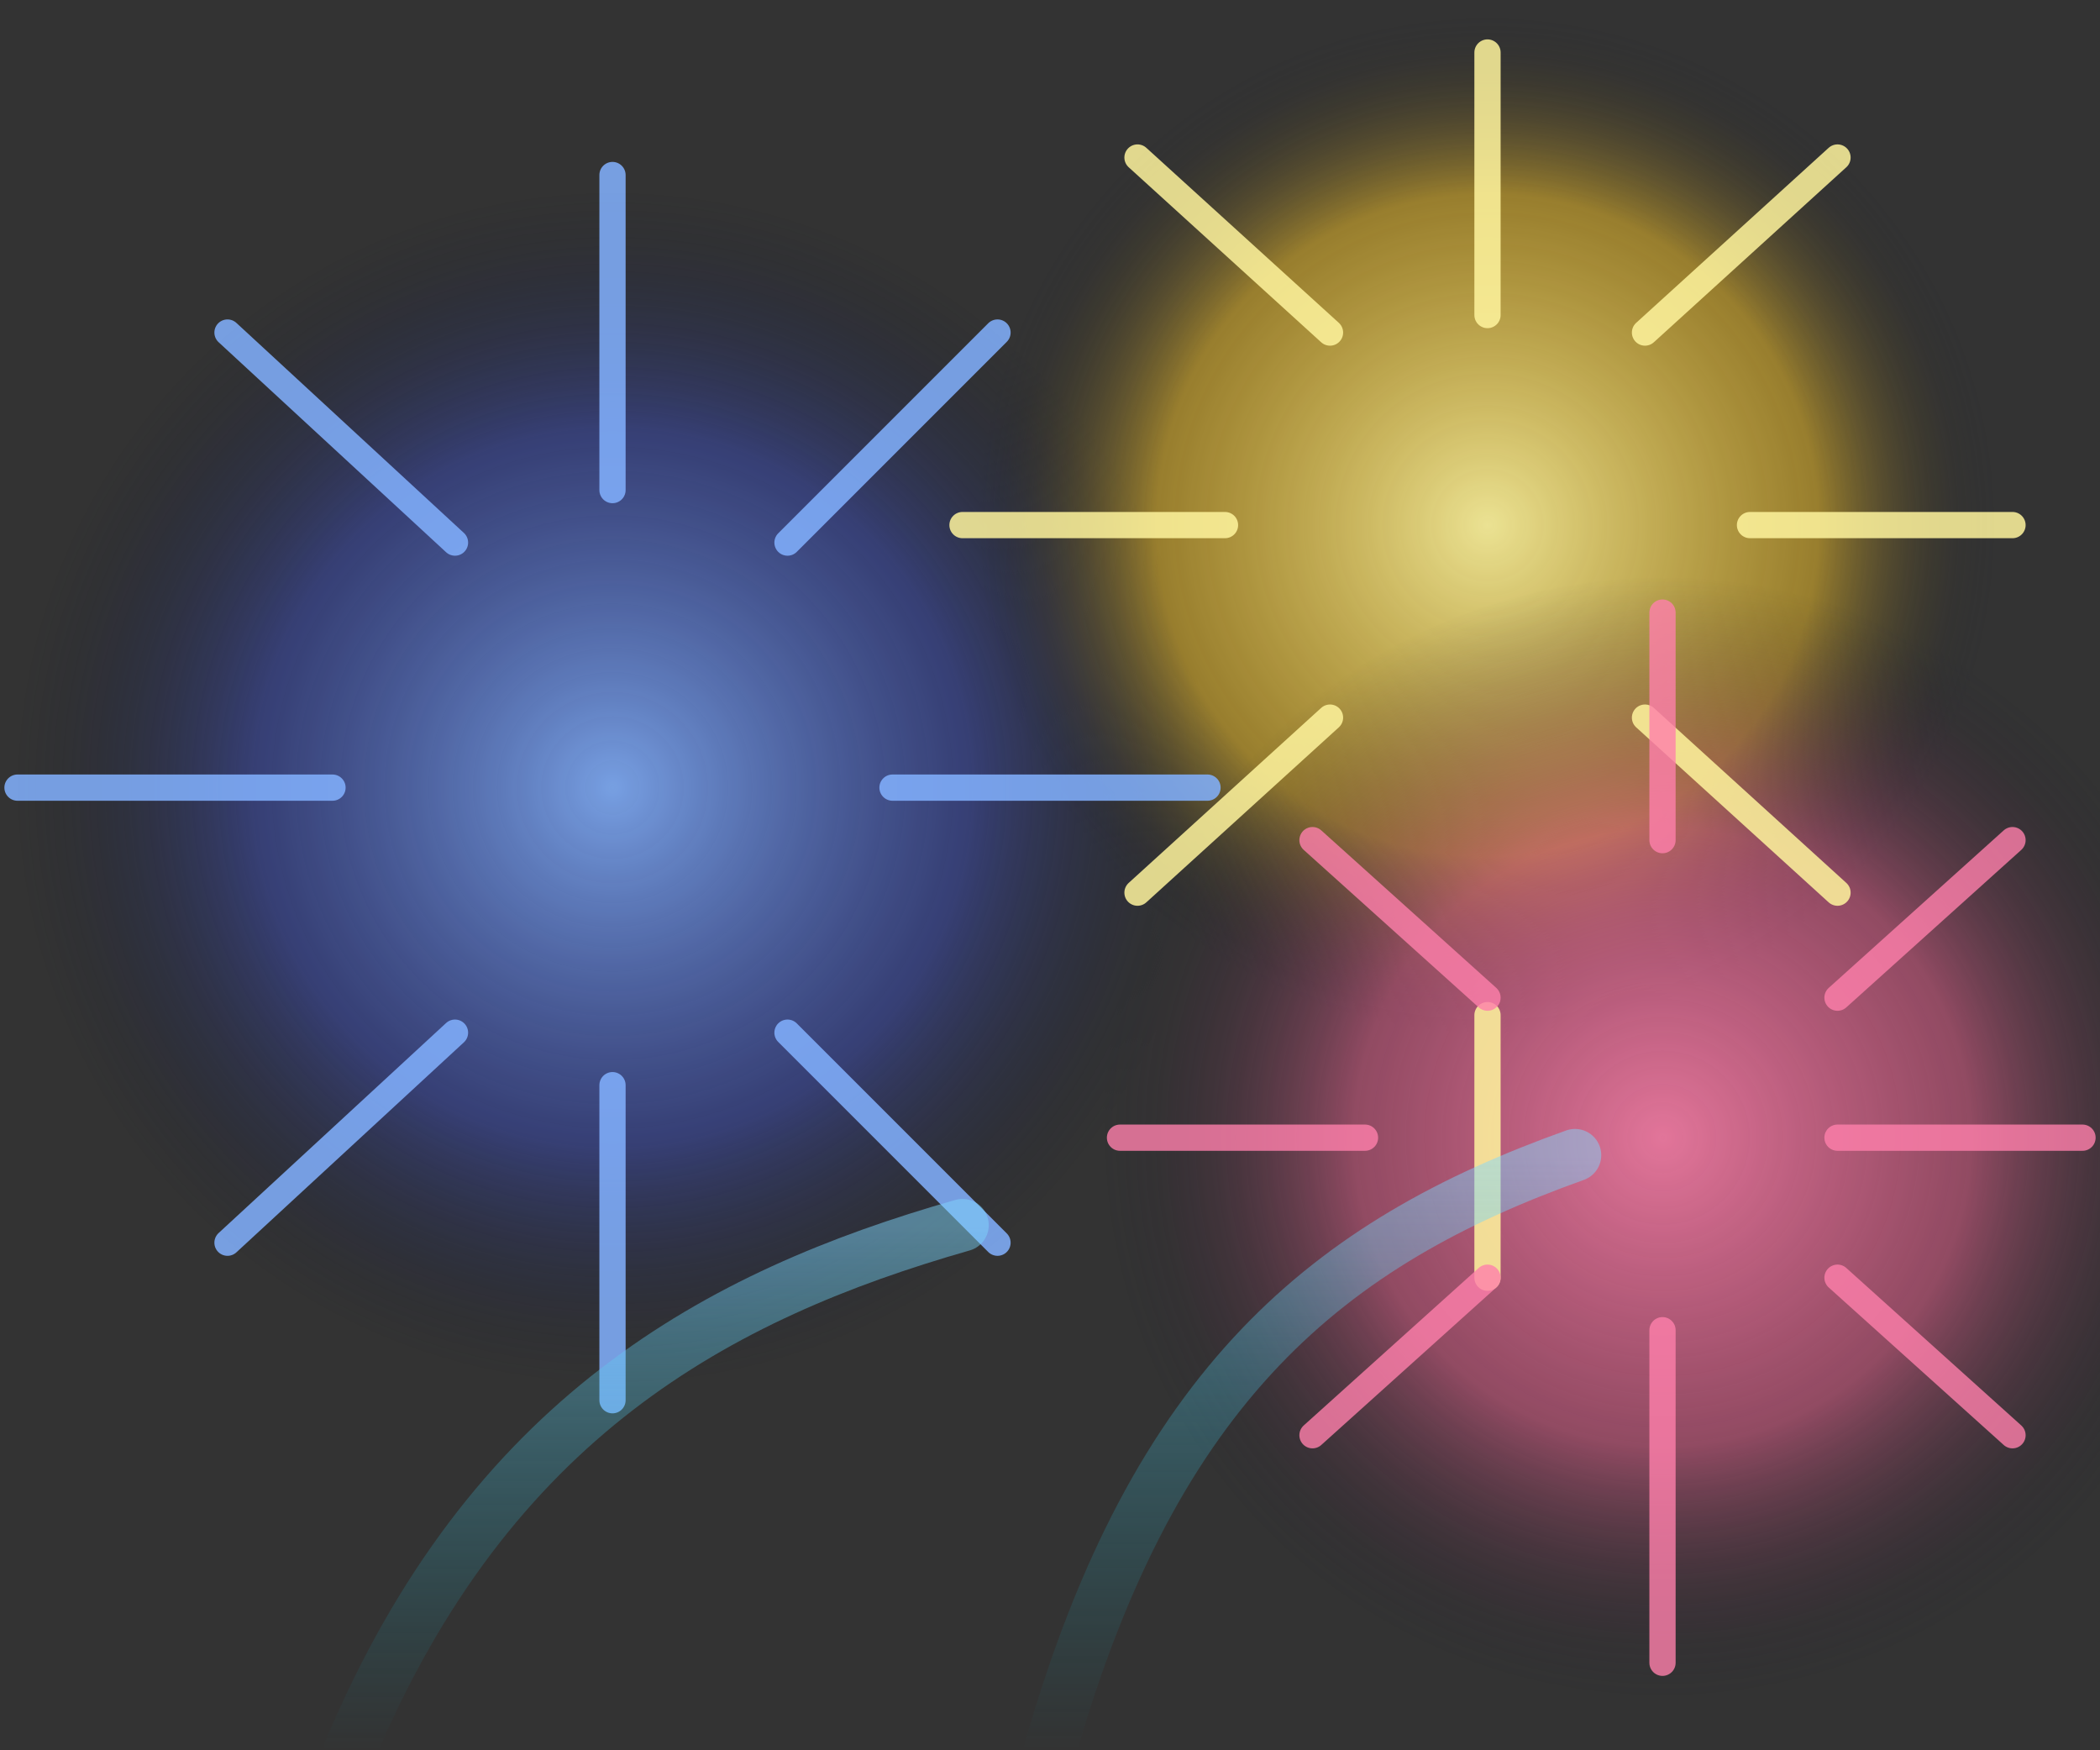 <svg xmlns="http://www.w3.org/2000/svg" viewBox="0 0 240 200" fill="none">
    <rect x="0" y="0" width="240" height="200" fill="#333333" stroke="none"/>
    <defs>
        <radialGradient id="burstBlue" cx="50%" cy="50%" r="50%">
            <stop offset="0%" stop-color="#82b1ff" stop-opacity="0.95" />
            <stop offset="60%" stop-color="#3949ab" stop-opacity="0.6" />
            <stop offset="100%" stop-color="#0b1020" stop-opacity="0" />
        </radialGradient>
        <radialGradient id="burstGold" cx="50%" cy="50%" r="50%">
            <stop offset="0%" stop-color="#fff59d" stop-opacity="1" />
            <stop offset="65%" stop-color="#ffca28" stop-opacity="0.55" />
            <stop offset="100%" stop-color="#0b1020" stop-opacity="0" />
        </radialGradient>
        <radialGradient id="burstPink" cx="50%" cy="50%" r="50%">
            <stop offset="0%" stop-color="#ff80ab" stop-opacity="0.95" />
            <stop offset="55%" stop-color="#f06292" stop-opacity="0.55" />
            <stop offset="100%" stop-color="#0b1020" stop-opacity="0" />
        </radialGradient>
        <linearGradient id="trail" x1="0" y1="0" x2="0" y2="1">
            <stop offset="0%" stop-color="#80d8ff" stop-opacity="0.8" />
            <stop offset="100%" stop-color="#00acc1" stop-opacity="0" />
        </linearGradient>
    </defs>
    <rect width="240" height="200" fill="none" />
    <g opacity="0.9">
        <circle cx="70" cy="90" r="68" fill="url(#burstBlue)" />
        <circle cx="170" cy="60" r="58" fill="url(#burstGold)" />
        <circle cx="190" cy="130" r="64" fill="url(#burstPink)" />
    </g>
    <g stroke="#82b1ff" stroke-width="3" stroke-linecap="round" opacity="0.85">
        <path d="M70 20v36" />
        <path d="M70 160v-36" />
        <path d="M2 90h36" />
        <path d="M138 90h-36" />
        <path d="M26 38l26 24" />
        <path d="M114 142l-24-24" />
        <path d="M114 38l-24 24" />
        <path d="M26 142l26-24" />
    </g>
    <g stroke="#fff59d" stroke-width="3" stroke-linecap="round" opacity="0.85">
        <path d="M170 6v30" />
        <path d="M170 146v-30" />
        <path d="M110 60h30" />
        <path d="M230 60h-30" />
        <path d="M130 18l22 20" />
        <path d="M210 102l-22-20" />
        <path d="M210 18l-22 20" />
        <path d="M130 102l22-20" />
    </g>
    <g stroke="#ff80ab" stroke-width="3" stroke-linecap="round" opacity="0.8">
        <path d="M190 70v26" />
        <path d="M190 190v-38" />
        <path d="M128 130h28" />
        <path d="M238 130h-28" />
        <path d="M150 96l20 18" />
        <path d="M230 164l-20-18" />
        <path d="M230 96l-20 18" />
        <path d="M150 164l20-18" />
    </g>
    <g opacity="0.6">
        <path d="M120 200c12-42 32-58 60-68" stroke="url(#trail)" stroke-width="6" stroke-linecap="round" />
        <path d="M40 200c16-38 42-52 70-60" stroke="url(#trail)" stroke-width="6" stroke-linecap="round" />
    </g>
</svg>

